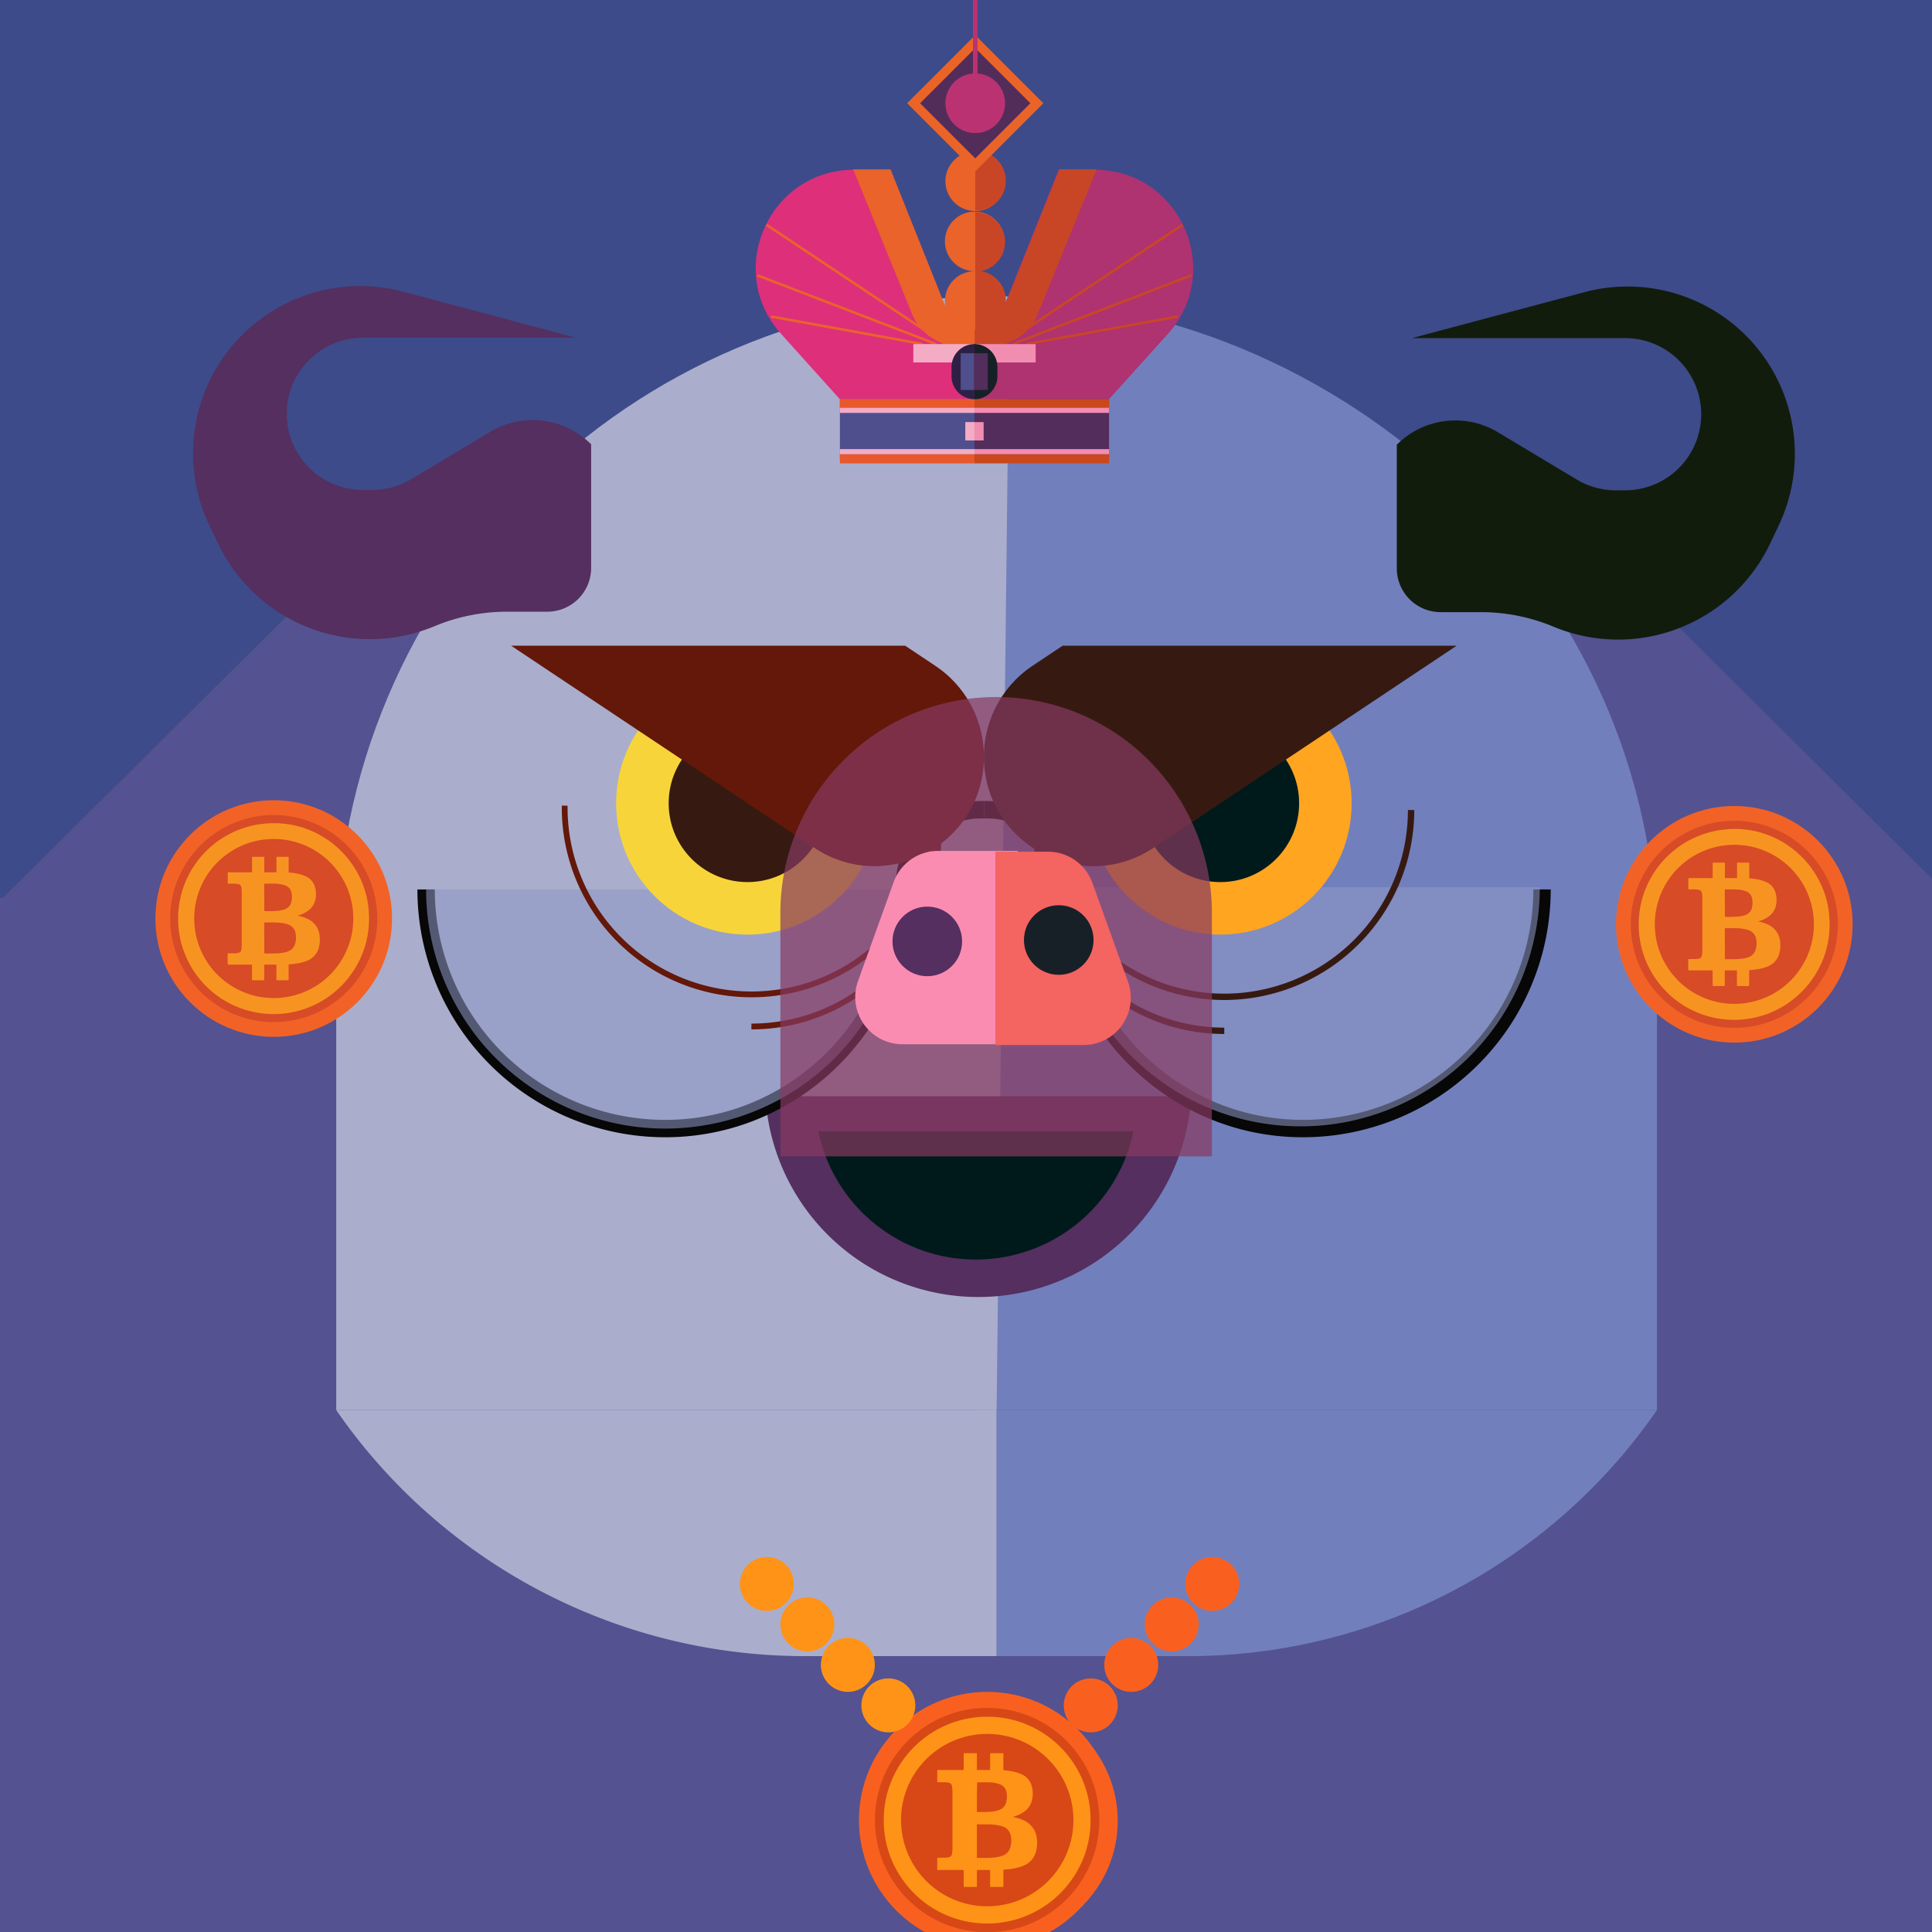 <svg xmlns="http://www.w3.org/2000/svg" viewBox="0 0 1000 1000">
  <title>Bitcoin Face</title>
  <g style="isolation:isolate"><rect id="Background-2" width="1025" height="1025" style="fill:#3d4b8a" /><g id="Body-2"><polyline points="0 466.21 187.39 280.34 187.39 552.6" style="fill:#545290" /><polyline points="1010 464.81 824.02 280 824.02 542.9" style="fill:#545290" /><rect y="464.72" width="1009.59" height="535.86" style="fill:#545290" /><rect x="186.39" y="280.34" width="637.63" height="202.05" style="fill:#545290" /></g><g id="Head-9"><path d="M500.1,140.7h0c187.52,0,348.53,152,348.53,339.53V716.86H496" transform="translate(9.03 13)" style="fill:#727fbd" /><path d="M513.51,140.45h-9C317,140.45,165,292.46,165,480V716.86H506.8" transform="translate(9.03 13)" style="fill:#aaaecc" /><path d="M506.8,844.21H606a294.75,294.75,0,0,0,242.6-127.35H506.8Z" transform="translate(9.03 13)" style="fill:#727fbd" /><path d="M506.8,844.21H407.58A294.75,294.75,0,0,1,165,716.86H506.8Z" transform="translate(9.03 13)" style="fill:#aaaecc" /></g><g id="Face-Accessory-1"><circle cx="516.52" cy="942.46" r="62.02" style="fill:#f96020" /><circle cx="516.52" cy="942.46" r="54.28" style="fill:#d74816" /><rect x="487.05" y="879.79" width="35.52" height="96.79" transform="translate(214.46 1954.46) rotate(-135)" style="fill:#ffa520" /><circle cx="510.95" cy="942.07" r="66.36" style="fill:#f96020" /><circle cx="510.94" cy="942.07" r="58.08" style="fill:#d74816" /><g id="_04CbBX.tif" data-name="04CbBX.tif"><path d="M499.36,875.6h5.23a5.28,5.28,0,0,0,1.13.08c1.51.13,3,.28,4.52.52a52.15,52.15,0,0,1,10.43,2.72,53.73,53.73,0,0,1,32.17,33.55,52.41,52.41,0,0,1,2.21,10c.15,1.22.26,2.45.31,3.67a1.63,1.63,0,0,0,.08.82v4.31a1.52,1.52,0,0,0-.08.82,46.85,46.85,0,0,1-.52,5.14,52,52,0,0,1-5.39,16.51,53.57,53.57,0,0,1-43.89,28.75,50.62,50.62,0,0,1-8-.07,52.07,52.07,0,0,1-10.21-1.83,53.13,53.13,0,0,1-29.73-21.46,53,53,0,0,1-9.05-25.57,17,17,0,0,0-.16-1.88c0-.61,0-1.22,0-1.83,0-1.1,0-2.2,0-3.3a.77.77,0,0,0,.07-.4,53.09,53.09,0,0,1,5.25-20.37,53.67,53.67,0,0,1,35.15-28.6,54.71,54.71,0,0,1,9.34-1.48A8.57,8.57,0,0,0,499.36,875.6Zm-42,53.5a44.61,44.61,0,1,0,44.59-44.62A44.59,44.59,0,0,0,457.33,929.1Z" transform="translate(9.03 13)" style="fill:#ff9317" /><path d="M515.36,927.51a21.52,21.52,0,0,1,5.48,1.69,11.83,11.83,0,0,1,5.27,4.7,12,12,0,0,1,1.52,4.64,17.76,17.76,0,0,1-.27,6.21,10.87,10.87,0,0,1-6.8,8,25.21,25.21,0,0,1-5.77,1.53c-1.34.21-2.68.35-4,.44-.47,0-.47,0-.47.51v7.94c0,.5,0,.51-.51.51H504c-.56,0-.53,0-.53-.53v-7.68c0-.64.05-.57-.58-.57h-5.8c-.46,0-.46,0-.47.48v7.73c0,.59,0,.57-.54.57h-5.74c-.55,0-.55,0-.55-.57,0-2.51,0-5,0-7.53,0-.14,0-.27,0-.41s-.06-.29-.26-.27H476.43c-.24,0-.34-.06-.34-.31,0-1.9,0-3.79,0-5.69,0-.27.11-.35.36-.35,1.18,0,2.36,0,3.54,0a10.18,10.18,0,0,0,2.13-.27,1.92,1.92,0,0,0,1.55-1.57,11.89,11.89,0,0,0,.29-2.85V921.52c0-2.47,0-4.95,0-7.43a13.56,13.56,0,0,0-.27-2.69,2,2,0,0,0-1.71-1.68,13.39,13.39,0,0,0-2.75-.24h-2.66c-.47,0-.47,0-.47-.49,0-1.76,0-3.51,0-5.27,0-.6-.06-.56.54-.57h12.55c.57,0,.57,0,.58-.54v-7.89c0-.2.09-.28.28-.26h6c.61,0,.56-.06.56.54,0,2.51,0,5,0,7.53,0,.7-.05.62.64.62H503c.46,0,.46,0,.47-.49v-7.94c0-.2.07-.28.27-.26h6c.59,0,.57-.09.57.58v7.84c0,.39,0,.39.39.42a32.44,32.44,0,0,1,6.11,1,17.64,17.64,0,0,1,3.2,1.2,9.17,9.17,0,0,1,5,6.06,14.22,14.22,0,0,1,.12,7.24,10.31,10.31,0,0,1-4.17,6,18.31,18.31,0,0,1-5.34,2.53C515.55,927.36,515.43,927.34,515.36,927.51Zm-18.76,12.4c0,2.77,0,5.53,0,8.3,0,.44,0,.45.44.45h3a44,44,0,0,0,6.39-.31,15,15,0,0,0,3.66-.93,6.31,6.31,0,0,0,3.8-4.16,12,12,0,0,0,.26-6,6.32,6.32,0,0,0-2.8-4.24A9.11,9.11,0,0,0,508.7,932a23.93,23.93,0,0,0-4.61-.65c-2.39-.14-4.78,0-7.17-.08-.26,0-.34.1-.32.33s0,.24,0,.36Zm0-22.76v4.25c0,1.05,0,2.09,0,3.13,0,.25,0,.37.34.37a68.58,68.58,0,0,0,7.72-.23,14.47,14.47,0,0,0,3.67-.89,5.57,5.57,0,0,0,3.45-4A11.75,11.75,0,0,0,512,915a5.49,5.49,0,0,0-3.83-4.58,18.25,18.25,0,0,0-5-.88c-2-.1-4,0-6,0h-.21c-.17,0-.25.08-.24.25s0,.27,0,.41Z" transform="translate(9.03 13)" style="fill:#ff9317" /></g><circle cx="459.8" cy="882.7" r="13.97" style="fill:#ff9317" /><circle cx="438.84" cy="861.74" r="13.97" style="fill:#ff9317" /><circle cx="417.89" cy="840.79" r="13.97" style="fill:#ff9317" /><circle cx="396.93" cy="819.83" r="13.97" style="fill:#ff9317" /><circle cx="564.57" cy="882.7" r="13.97" style="fill:#f96020" /><circle cx="585.53" cy="861.74" r="13.97" style="fill:#f96020" /><circle cx="606.48" cy="840.79" r="13.97" style="fill:#f96020" /><circle cx="627.44" cy="819.83" r="13.97" style="fill:#f96020" /></g><g id="Earrings-1"><circle cx="141.68" cy="475.44" r="61.24" style="fill:#f26227" /><circle cx="141.68" cy="475.44" r="53.6" style="fill:#d74b27" /><g><path d="M134.36,420.84h4.82a6.06,6.06,0,0,0,1,.07c1.4.12,2.79.26,4.18.48A48.47,48.47,0,0,1,154,423.9a49.56,49.56,0,0,1,29.69,31,47.44,47.44,0,0,1,2,9.2c.13,1.13.24,2.25.28,3.39a1.48,1.48,0,0,0,.07.75v4a1.37,1.37,0,0,0-.07.75,42.22,42.22,0,0,1-.48,4.75,47.88,47.88,0,0,1-5,15.23,49.3,49.3,0,0,1-47.87,26.48,47.84,47.84,0,0,1-9.43-1.7,49.07,49.07,0,0,1-27.44-19.8,49.09,49.09,0,0,1-8.35-23.6,12.49,12.49,0,0,0-.15-1.73c0-.57,0-1.13,0-1.69,0-1,0-2,0-3.05a.57.57,0,0,0,.07-.36,47.07,47.07,0,0,1,.76-6.38,48.23,48.23,0,0,1,4.09-12.43,49.32,49.32,0,0,1,41.06-27.75A9.08,9.08,0,0,0,134.36,420.84ZM95.57,470.21A41.17,41.17,0,1,0,136.72,429,41.12,41.12,0,0,0,95.57,470.21Z" transform="translate(4.96 5.26)" style="fill:#f79421" /><path d="M149.13,468.75a19.6,19.6,0,0,1,5.05,1.56,10.88,10.88,0,0,1,4.87,4.33,11.08,11.08,0,0,1,1.4,4.28,16.24,16.24,0,0,1-.25,5.73,10.06,10.06,0,0,1-6.28,7.4,23.28,23.28,0,0,1-5.33,1.41c-1.23.19-2.46.33-3.71.4-.43,0-.44,0-.44.48v7.33c0,.46,0,.46-.47.46h-5.35c-.52,0-.49,0-.49-.48v-7.09c0-.59.05-.53-.54-.53h-5.34c-.43,0-.43,0-.43.44,0,2.38,0,4.76,0,7.14,0,.55.05.52-.5.52H126c-.5,0-.51,0-.51-.52v-7.33c0-.17-.06-.27-.24-.25s-.26,0-.38,0H113.19c-.21,0-.31,0-.31-.29q0-2.62,0-5.25c0-.25.1-.32.34-.31h3.26a9.33,9.33,0,0,0,2-.26,1.76,1.76,0,0,0,1.43-1.45,11,11,0,0,0,.26-2.63q0-10.31,0-20.61c0-2.29,0-4.57,0-6.86a11.52,11.52,0,0,0-.24-2.48,1.88,1.88,0,0,0-1.58-1.55,12.77,12.77,0,0,0-2.54-.23c-.82,0-1.64,0-2.46,0-.43,0-.43,0-.43-.45v-4.87c0-.56,0-.52.5-.52H125c.52,0,.52,0,.52-.51v-6.9c0-.12,0-.25,0-.38s.09-.25.26-.24h5.54c.56,0,.51-.06.51.5,0,2.32,0,4.63,0,6.95,0,.65,0,.58.58.58h5.3c.43,0,.43,0,.43-.46v-7c0-.11,0-.22,0-.33s.07-.26.25-.25h5.54c.55,0,.52-.08.52.54V446c0,.36,0,.35.37.38a30.6,30.6,0,0,1,5.63.91,16.49,16.49,0,0,1,3,1.11,8.5,8.5,0,0,1,4.65,5.6,13.15,13.15,0,0,1,.11,6.68,9.54,9.54,0,0,1-3.85,5.55,17,17,0,0,1-4.93,2.34C149.3,468.61,149.19,468.58,149.13,468.75Zm-17.31,11.44c0,2.55,0,5.1,0,7.66,0,.41,0,.41.41.41H135a40.14,40.14,0,0,0,5.9-.28,14.22,14.22,0,0,0,3.38-.86,5.83,5.83,0,0,0,3.5-3.84,11,11,0,0,0,.24-5.51,5.78,5.78,0,0,0-2.58-3.91,8.31,8.31,0,0,0-2.49-1,21.66,21.66,0,0,0-4.25-.6c-2.2-.13-4.41,0-6.62-.07-.23,0-.31.09-.29.3s0,.22,0,.33Q131.81,476.5,131.82,480.19Zm0-21v3.92q0,1.44,0,2.88c0,.23.05.35.31.34a62.82,62.82,0,0,0,7.13-.2,13.67,13.67,0,0,0,3.39-.83,5.13,5.13,0,0,0,3.18-3.67,10.6,10.6,0,0,0,.15-4.45,5,5,0,0,0-3.52-4.22,16.7,16.7,0,0,0-4.64-.82c-1.86-.09-3.72,0-5.58,0H132a.2.2,0,0,0-.22.23v.38Q131.81,456,131.81,459.19Z" transform="translate(4.96 5.26)" style="fill:#f79421" /></g><circle cx="897.68" cy="478.42" r="61.24" style="fill:#f26227" /><circle cx="897.68" cy="478.42" r="53.6" style="fill:#d74b27" /><g><path d="M890.36,423.81h4.82a5.2,5.2,0,0,0,1,.07c1.4.12,2.79.27,4.18.48a48.5,48.5,0,0,1,9.62,2.52,49.52,49.52,0,0,1,29.69,31,47.6,47.6,0,0,1,2,9.2c.13,1.13.24,2.26.28,3.39a1.52,1.52,0,0,0,.07.76v4a1.4,1.4,0,0,0-.07.76,41.81,41.81,0,0,1-.48,4.74,47.88,47.88,0,0,1-5,15.23,49.44,49.44,0,0,1-40.51,26.54,47.59,47.59,0,0,1-7.36-.06,48.57,48.57,0,0,1-9.43-1.69,49.12,49.12,0,0,1-27.44-19.8,49.17,49.17,0,0,1-8.35-23.6,12.63,12.63,0,0,0-.15-1.74c0-.56,0-1.12,0-1.69,0-1,0-2,0-3a.62.62,0,0,0,.07-.37,47.11,47.11,0,0,1,.76-6.37,48.1,48.1,0,0,1,4.09-12.43,49.49,49.49,0,0,1,32.44-26.4,50.07,50.07,0,0,1,8.62-1.36A7.27,7.27,0,0,0,890.36,423.81Zm-38.79,49.37A41.17,41.17,0,1,0,892.72,432,41.14,41.14,0,0,0,851.57,473.18Z" transform="translate(4.96 5.26)" style="fill:#f79421" /><path d="M905.13,471.72a19.6,19.6,0,0,1,5,1.56,10.85,10.85,0,0,1,4.87,4.34,11,11,0,0,1,1.4,4.28,16.25,16.25,0,0,1-.25,5.73,10,10,0,0,1-6.28,7.39,23.28,23.28,0,0,1-5.33,1.41c-1.23.19-2.46.33-3.71.41-.43,0-.44,0-.44.47v7.33c0,.46,0,.47-.47.47h-5.35c-.52,0-.49,0-.49-.49v-7.09c0-.59,0-.53-.54-.53h-5.34c-.43,0-.43,0-.43.45,0,2.38,0,4.76,0,7.14,0,.54.05.52-.5.52H882c-.5,0-.51,0-.51-.53v-7.33c0-.17-.06-.26-.24-.25H869.19c-.21,0-.31-.05-.31-.28q0-2.62,0-5.25c0-.26.1-.32.34-.32h3.26a9.33,9.33,0,0,0,2-.26,1.76,1.76,0,0,0,1.43-1.45,11,11,0,0,0,.26-2.62q0-10.32,0-20.62c0-2.28,0-4.57,0-6.85a11.55,11.55,0,0,0-.24-2.49,1.88,1.88,0,0,0-1.58-1.55,12.77,12.77,0,0,0-2.54-.23h-2.46c-.43,0-.43,0-.43-.45v-4.87c0-.55,0-.52.5-.52H881c.52,0,.52,0,.52-.5v-6.91c0-.12,0-.25,0-.37s.09-.26.26-.25h5.54c.56,0,.51-.05.51.5,0,2.32,0,4.64,0,6.95,0,.65-.05.58.58.58h5.3c.43,0,.43,0,.43-.45v-7c0-.11,0-.22,0-.33s.07-.26.25-.25h5.54c.55,0,.52-.07.52.55V449c0,.36,0,.36.37.38a30.62,30.62,0,0,1,5.63.92,16.45,16.45,0,0,1,3,1.1,8.5,8.5,0,0,1,4.65,5.6,13.19,13.19,0,0,1,.11,6.69,9.49,9.49,0,0,1-3.85,5.54,16.79,16.79,0,0,1-4.93,2.34C905.3,471.58,905.19,471.56,905.13,471.72Zm-17.31,11.44c0,2.55,0,5.11,0,7.66,0,.41,0,.41.41.41H891a40.14,40.14,0,0,0,5.9-.29,14.2,14.2,0,0,0,3.38-.85,5.85,5.85,0,0,0,3.5-3.85,11,11,0,0,0,.24-5.51,5.78,5.78,0,0,0-2.58-3.91,8.31,8.31,0,0,0-2.49-1,23.27,23.27,0,0,0-4.25-.6c-2.2-.13-4.41,0-6.62-.07-.23,0-.31.09-.29.31s0,.22,0,.33C887.81,478.25,887.81,480.7,887.82,483.16Zm0-21v3.92c0,1,0,1.92,0,2.89,0,.22.05.34.31.33a62.82,62.82,0,0,0,7.13-.2,13.67,13.67,0,0,0,3.39-.83,5.11,5.11,0,0,0,3.18-3.66,10.65,10.65,0,0,0,.15-4.46,5,5,0,0,0-3.52-4.22,16.68,16.68,0,0,0-4.64-.81c-1.86-.1-3.72,0-5.58-.05H888c-.15,0-.23.07-.22.23v.38Q887.8,458.92,887.81,462.16Z" transform="translate(4.96 5.26)" style="fill:#f79421" /></g></g><g id="Ears-6"><path d="M305.64,230v64A22.69,22.69,0,0,1,283,316.61H262.15a97.69,97.69,0,0,0-37.57,7.51h0a87.1,87.1,0,0,1-112.14-43L108,271.88a86.58,86.58,0,0,1,44.06-116.81h0A86.61,86.61,0,0,1,208.5,151l89.26,23.81H187.46a39.39,39.39,0,0,0-39.39,39.39h0a39.4,39.4,0,0,0,39.39,39.39h4.85A39.42,39.42,0,0,0,212.58,248l40.76-24.46a42.8,42.8,0,0,1,52.3,6.44Z" transform="translate(0.34)" style="fill:#542f5f" /><path d="M722.64,230.16v64a22.68,22.68,0,0,0,22.68,22.68h20.81a97.64,97.64,0,0,1,37.56,7.51h0a87.11,87.11,0,0,0,112.15-42.95l4.42-9.29a86.58,86.58,0,0,0-44.07-116.81h0a86.58,86.58,0,0,0-56.41-4.07L730.51,175h110.3A39.39,39.39,0,0,1,880.2,214.4h0a39.38,39.38,0,0,1-39.39,39.39H836a39.42,39.42,0,0,1-20.27-5.61l-40.77-24.46a42.8,42.8,0,0,0-52.29,6.44Z" transform="translate(0.34)" style="fill:#111c0d" /></g><g id="Mouth-8"><path d="M395.9,567.42a110.38,110.38,0,0,0,220.38,0Z" transform="translate(0.28)" style="fill:#542f5f" /><path d="M423.28,585.56a83.29,83.29,0,0,0,163.11,0Z" transform="translate(0.28)" style="fill:#001a1b" /></g><g id="Eyebrows-1">undefined</g><g id="Glasses-3"><path d="M797.87,460.37A123.76,123.76,0,0,1,672.46,584.13c-68-.88-122.13-57.58-122.13-125.6h0a39.41,39.41,0,0,0-39.41-39.41h-1.85" transform="translate(0.28)" style="fill:none;stroke:#070707;stroke-miterlimit:10;stroke-width:9px" /><path d="M220.27,460.37A123.77,123.77,0,0,0,345.69,584.13c68-.88,122.12-57.58,122.12-125.6h0a39.41,39.41,0,0,1,39.42-39.41h1.84" transform="translate(0.28)" style="fill:none;stroke:#070707;stroke-miterlimit:10;stroke-width:9px" /><path d="M220.55,460.37H468.09a0,0,0,0,1,0,0v0A123.77,123.77,0,0,1,344.32,584.14h0A123.77,123.77,0,0,1,220.55,460.37v0A0,0,0,0,1,220.55,460.37Z" style="fill:#8e97c4;opacity:0.57;mix-blend-mode:color-dodge" /><path d="M549.46,459.23H797a0,0,0,0,1,0,0v0A123.77,123.77,0,0,1,673.23,583h0A123.77,123.77,0,0,1,549.46,459.23v0A0,0,0,0,1,549.46,459.23Z" style="fill:#8e97c4;opacity:0.57;mix-blend-mode:color-dodge" /></g><g id="Eyes-2"><circle cx="631.63" cy="415.78" r="67.98" style="fill:#ffa520" /><circle cx="631.63" cy="415.78" r="40.79" style="fill:#001a1b" /><circle cx="386.89" cy="415.78" r="67.98" style="fill:#f7d53a" /><circle cx="386.89" cy="415.78" r="40.79" style="fill:#361a11" /><path d="M468.2,334.2l15.6,10.4A56.56,56.56,0,0,1,509,391.67h0c0,45.18-50.35,72.12-87.94,47.06L264.25,334.2" transform="translate(0.28 0)" style="fill:#631809" /><path d="M549.78,334.2l-15.6,10.4A56.56,56.56,0,0,0,509,391.67h0c0,45.18,50.35,72.12,87.94,47.06L753.72,334.2" transform="translate(0.28 0)" style="fill:#361a11" /><path d="M292,417a96.71,96.71,0,1,0,193.41,0" transform="translate(0.28 0)" style="fill:none;stroke:#631809;stroke-miterlimit:10;stroke-width:3px" /><path d="M388.65,531.31a96.71,96.71,0,0,0,96.71-96.7" transform="translate(0.28 0)" style="fill:none;stroke:#631809;stroke-miterlimit:10;stroke-width:3px" /><path d="M633.4,517.6a98.46,98.46,0,0,1-98.35-98.35h3.29a95.06,95.06,0,1,0,190.12,0h3.29A98.46,98.46,0,0,1,633.4,517.6Z" transform="translate(0.28 0)" style="fill:#361a11" /><path d="M633.4,535.19a98.45,98.45,0,0,1-98.35-98.34h3.29a95.16,95.16,0,0,0,95.06,95.06Z" transform="translate(0.28 0)" style="fill:#361a11" /></g><g id="Nose-1"><path d="M515.59,360.78h0A111.68,111.68,0,0,1,627.27,472.46V598.54a0,0,0,0,1,0,0H403.92a0,0,0,0,1,0,0V472.46A111.68,111.68,0,0,1,515.59,360.78Z" style="fill:#883a62;opacity:0.7" /><path d="M458.09,527.5h59.68V427.43H476.51a24.44,24.44,0,0,0-23,16.17l-18.42,51.17A24.45,24.45,0,0,0,458.09,527.5Z" transform="translate(9.03 13)" style="fill:#fa8cb2" /><circle cx="479.97" cy="487.27" r="18.01" style="fill:#542f5f" /><path d="M551.83,527.9H506.16V427.83h27.25a24.45,24.45,0,0,1,23,16.17l18.42,51.17A24.45,24.45,0,0,1,551.83,527.9Z" transform="translate(9.03 13)" style="fill:#f46461" /><circle cx="548.01" cy="486.55" r="18.01" style="fill:#172027" /></g><g id="Hat-4"><path d="M505.94,202.6,505.59,167a15.7,15.7,0,0,0,14.58-9.87l29.3-73.25h18.7c44.06,0,67.31,52.2,37.83,85L575.59,202.6H505.94" transform="translate(-1.55 4)" style="fill:#af3271" /><circle cx="504.52" cy="124.94" r="15.44" style="fill:#e9632a" /><circle cx="504.52" cy="155.81" r="15.44" style="fill:#e9632a" /><path d="M507.52,167h-1.24a15.7,15.7,0,0,1-14.58-9.87L462.4,83.86H443.7c-44.06,0-67.31,52.2-37.83,85l30.41,33.79h69.66" transform="translate(-1.55 4)" style="fill:#de2f7a" /><rect x="434.73" y="206.6" width="72.03" height="30.87" style="fill:#4f4f8e" /><rect x="505.94" y="202.6" width="69.66" height="30.87" transform="translate(1079.98 440.07) rotate(-180)" style="fill:#532d5c" /><circle cx="504.78" cy="93.8" r="15.44" style="fill:#eb6329" /><path d="M506.33,105.76a15.44,15.44,0,1,1,0,30.88" transform="translate(-1.55 4)" style="fill:#c84626" /><path d="M506.33,136.11a15.44,15.44,0,1,1,0,30.87" transform="translate(-1.55 4)" style="fill:#c84626" /><rect x="434.73" y="206.6" width="69.66" height="4.75" style="fill:#e8582c" /><rect x="434.73" y="235.1" width="69.66" height="4.75" style="fill:#e8582c" /><rect x="434.73" y="211.09" width="69.66" height="2.64" style="fill:#f4acc5" /><rect x="434.73" y="232.46" width="69.66" height="2.64" style="fill:#f4acc5" /><rect x="499.64" y="218.47" width="4.75" height="9.5" style="fill:#f4acc5" /><rect x="443.93" y="87.58" width="1.32" height="111.31" transform="translate(77.25 437.7) rotate(-56.31)" style="fill:#e9632a" /><rect x="439.18" y="106.68" width="1.32" height="99.23" transform="translate(134.52 514.71) rotate(-68.96)" style="fill:#e9632a" /><rect x="439.18" y="127.15" width="1.32" height="79.65" transform="translate(195.33 573.85) rotate(-79.7)" style="fill:#e9632a" /><rect x="505.94" y="202.6" width="69.66" height="4.75" transform="translate(1079.98 413.95) rotate(-180)" style="fill:#c9481d" /><rect x="505.94" y="231.1" width="69.66" height="4.75" transform="translate(1079.98 470.94) rotate(-180)" style="fill:#c9481d" /><rect x="505.94" y="207.09" width="69.66" height="2.64" transform="translate(1079.98 420.81) rotate(-180)" style="fill:#f28db2" /><rect x="505.94" y="228.46" width="69.66" height="2.64" transform="translate(1079.98 463.56) rotate(-180)" style="fill:#f28db2" /><rect x="505.94" y="214.47" width="4.75" height="9.5" transform="translate(1015.07 442.45) rotate(-180)" style="fill:#f28db2" /><rect x="511.63" y="142.57" width="111.31" height="1.32" transform="translate(14.28 342.73) rotate(-33.69)" style="fill:#c84626" /><rect x="522.42" y="155.63" width="99.23" height="1.32" transform="translate(-19.53 219.76) rotate(-21.04)" style="fill:#c84626" /><rect x="532.21" y="166.32" width="79.65" height="1.32" transform="translate(-22.19 109.04) rotate(-10.31)" style="fill:#c84626" /><path d="M506.33,74.1a15.44,15.44,0,1,1,0,30.87" transform="translate(-1.55 4)" style="fill:#c84626" /><rect x="481.4" y="24.5" width="49.87" height="49.87" transform="translate(181.71 -339.55) rotate(45)" style="fill:#ea6428" /><rect x="486.15" y="29.25" width="40.37" height="40.37" transform="translate(181.71 -339.55) rotate(45)" style="fill:#532d5a" /><circle cx="504.78" cy="53.43" r="15.44" style="fill:#ba3272" /><rect x="503.6" width="2.37" height="52.24" style="fill:#ba3272" /><path d="M473.73,158.8,443.17,83.68H462.5l29.3,73.24a15.7,15.7,0,0,0,14.58,9.87l-.08,8.29h-8.1A26.36,26.36,0,0,1,473.73,158.8Z" transform="translate(-1.55 4)" style="fill:#e9632a" /><path d="M538.65,158.72l30.57-75.11H549.89l-29.3,73.24A15.71,15.71,0,0,1,506,166.72l.08,8.29h8.1A26.34,26.34,0,0,0,538.65,158.72Z" transform="translate(-1.55 4)" style="fill:#c84626" /><rect x="472.73" y="178.1" width="30.87" height="9.5" style="fill:#f4acc5" /><path d="M504.39,178.1h0a0,0,0,0,1,0,0v28.5a0,0,0,0,1,0,0h0a11.87,11.87,0,0,1-11.87-11.87V190A11.87,11.87,0,0,1,504.39,178.1Z" style="fill:#2d2044" /><rect x="497.26" y="182.85" width="7.12" height="19" style="fill:#4f4f8e" /><rect x="506.73" y="174.1" width="30.87" height="9.5" transform="translate(1042.78 361.71) rotate(-180)" style="fill:#f28db2" /><path d="M517.81,174.1h0a0,0,0,0,1,0,0v28.5a0,0,0,0,1,0,0h0a11.87,11.87,0,0,1-11.87-11.87V186A11.87,11.87,0,0,1,517.81,174.1Z" transform="translate(1022.2 380.7) rotate(-180)" style="fill:#172027" /><rect x="505.67" y="178.85" width="7.12" height="19" transform="translate(1016.92 380.7) rotate(-180)" style="fill:#532d5c" /></g></g></svg>